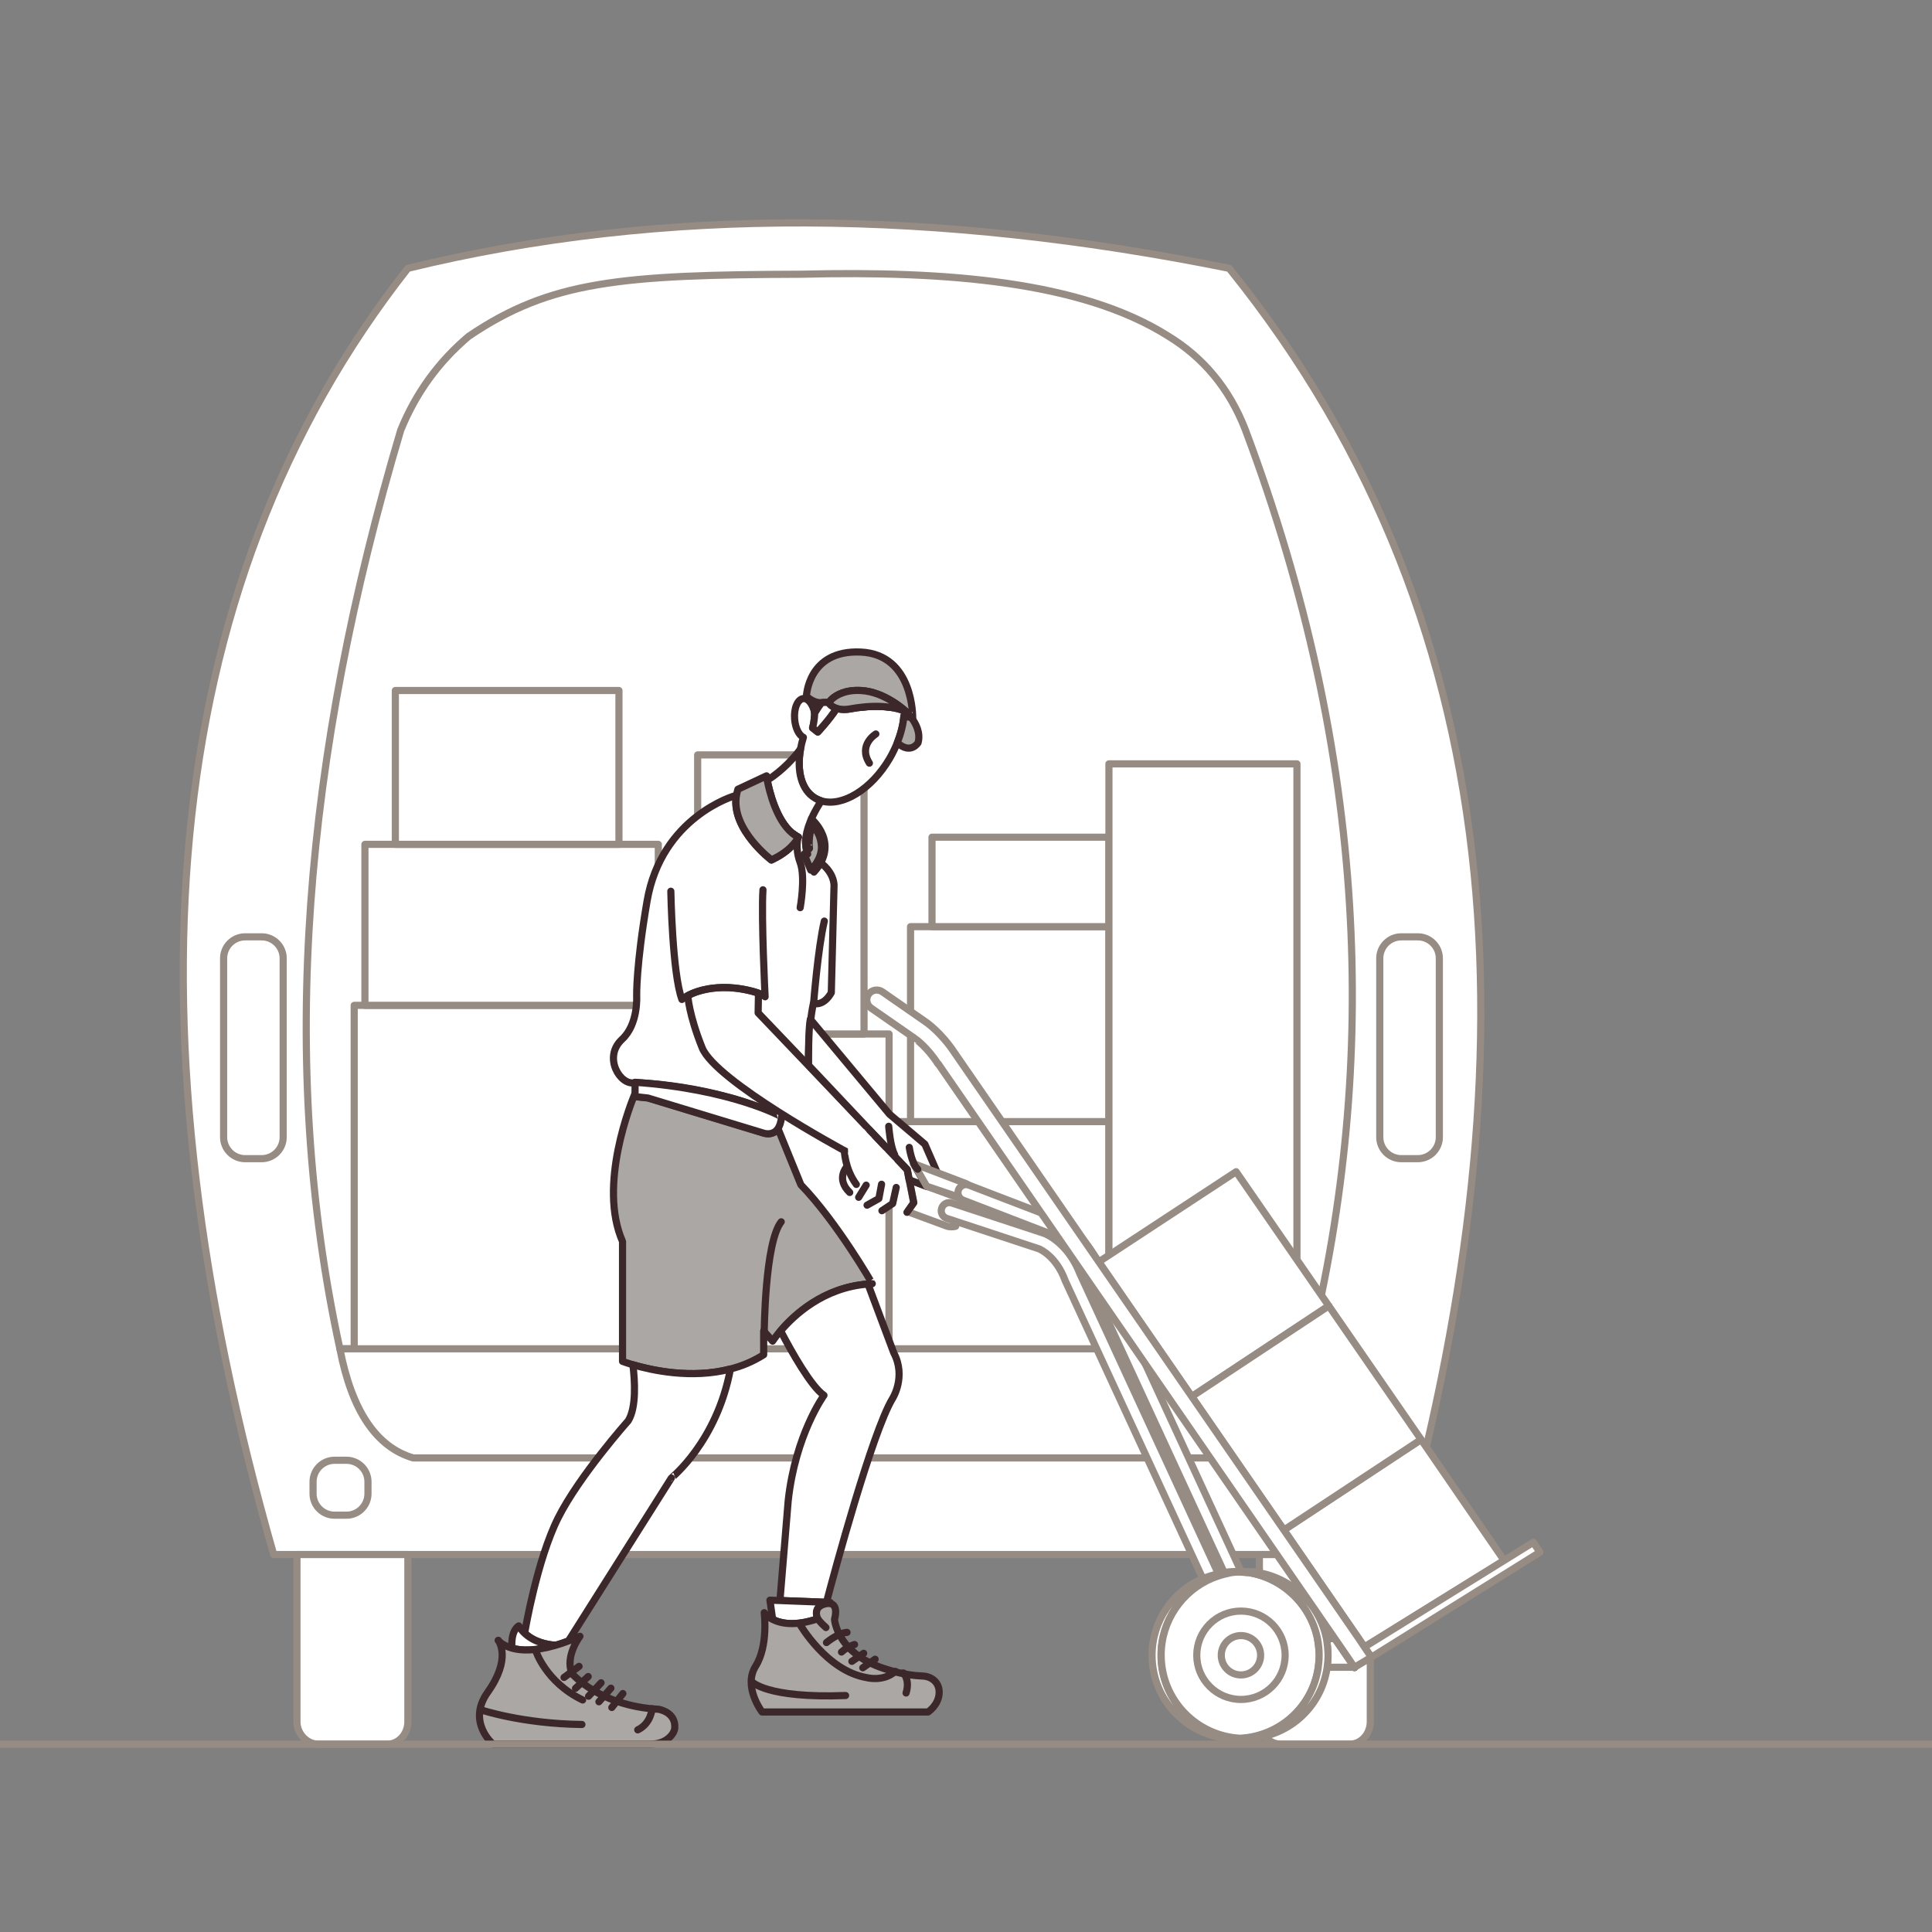 <?xml version="1.0" encoding="utf-8"?>
<!-- Generator: Adobe Illustrator 27.0.0, SVG Export Plug-In . SVG Version: 6.00 Build 0)  -->
<svg version="1.1" xmlns="http://www.w3.org/2000/svg" xmlns:xlink="http://www.w3.org/1999/xlink" x="0px" y="0px"
	 viewBox="0 0 1080 1080" style="enable-background:new 0 0 1080 1080;" xml:space="preserve">
<rect x="0" y="0" width="1080" height="1080" fill="#808080" stroke="none"/>
<style type="text/css">
	.st0{fill:#FFFFFF;stroke:#968C83;stroke-width:4;stroke-linecap:round;stroke-linejoin:round;stroke-miterlimit:10;}
	.st1{fill:#FFFFFF;stroke:#968C83;stroke-width:4;stroke-miterlimit:10;}
	.st2{fill:#FFFFFF;stroke:#3C282B;stroke-width:4;stroke-linecap:round;stroke-linejoin:round;stroke-miterlimit:10;}
	.st3{fill:#AAA7A5;stroke:#3C282B;stroke-width:4;stroke-linecap:round;stroke-linejoin:round;stroke-miterlimit:10;}
	.st4{fill:none;stroke:#3C282B;stroke-width:4;stroke-linecap:round;stroke-linejoin:round;stroke-miterlimit:10;}
	.st5{fill:#FFFFFF;}
	.st6{fill:none;stroke:#968C83;stroke-width:4;stroke-linejoin:round;stroke-miterlimit:10;}
</style>
<g id="fondo">
</g>
<g id="carro">
	<path class="st0" d="M687.1,150c-162-32.7-315.7-35-459.1,0C85.9,330.8,69.6,577.1,153,869h13h62h476h62h16
		C854.8,605.6,852.8,355.5,687.1,150z"/>
	<g>
		<path class="st0" d="M732.1,753.1c38.9-159.3,32.5-330.7-36-513c-8.9-22.9-23.5-40.4-43.5-52.5C604.3,157.3,529,151.3,448,153.3
			c-100.7,0.3-140.3,3.7-186,34.7c-16.8,14.2-29.5,31.6-38,52.5c-53.9,181.3-68.9,353.3-34,513.5h541.9
			C731.9,753.7,732,753.4,732.1,753.1z"/>
		<path class="st0" d="M190,754c6.7,34.8,20.5,55,41,61h464c15.8-7.8,26-12.5,36.9-61H190z"/>
	</g>
	<path class="st0" d="M166,962.5c0,6.6,5.4,12.5,12,12.5h38.5c6.6,0,11.5-5.9,11.5-12.5V869h-62V962.5z"/>
	<path class="st0" d="M704,962.5c0,6.6,5.4,12.5,12,12.5h38.5c6.6,0,11.5-5.9,11.5-12.5V869h-62V962.5z"/>
	<rect x="198" y="562" class="st0" width="192" height="192"/>
	<rect x="204" y="472" class="st0" width="164" height="90"/>
	<rect x="221" y="386" class="st0" width="125" height="86"/>
	<rect x="390" y="578" class="st0" width="107" height="176"/>
	<rect x="497" y="627" class="st0" width="122.9" height="127"/>
	<rect x="509" y="518" class="st0" width="110.9" height="109"/>
	<rect x="521" y="468" class="st0" width="98.9" height="50"/>
	<rect x="390" y="422" class="st0" width="93" height="156"/>
	<rect x="619.9" y="427" class="st0" width="105.1" height="327"/>
	<path class="st0" d="M146.3,647.7H137c-6.6,0-12-5.4-12-12v-100c0-6.6,5.4-12,12-12h9.3c6.6,0,12,5.4,12,12v100
		C158.3,642.3,152.9,647.7,146.3,647.7z"/>
	<path class="st0" d="M792.6,647.7h-9.3c-6.6,0-12-5.4-12-12v-100c0-6.6,5.4-12,12-12h9.3c6.6,0,12,5.4,12,12v100
		C804.6,642.3,799.2,647.7,792.6,647.7z"/>
	<path class="st0" d="M193.7,847H187c-6.6,0-12-5.4-12-12v-6.7c0-6.6,5.4-12,12-12h6.7c6.6,0,12,5.4,12,12v6.7
		C205.7,841.6,200.3,847,193.7,847z"/>
	<path class="st0" d="M728,847h-6.7c-6.6,0-12-5.4-12-12v-6.7c0-6.6,5.4-12,12-12h6.7c6.6,0,12,5.4,12,12v6.7
		C740,841.6,734.6,847,728,847z"/>
</g>
<g id="persona">
	<path class="st1" d="M649,925.3c0-19.3,11.7-35.8,28.4-42.9c2.8-1.2,5.7-2.1,8.7-2.7c1-0.2,2.1-0.4,3.1-0.5
		c1.3-0.2,2.6-0.3,3.9-0.4c-0.8,0-1.6-0.1-2.4-0.1c-2.2,0-4.4,0.2-6.5,0.5c-1.1,0.1-2.1,0.3-3.1,0.5c-3,0.6-5.9,1.5-8.7,2.7
		c-16.7,7.1-28.4,23.7-28.4,42.9c0,25.8,20.9,46.7,46.7,46.7c0.8,0,1.7,0,2.5-0.1C668.6,970.6,649,950.3,649,925.3z"/>
	<path class="st1" d="M736.5,916c-4-20-21.3-35.9-42.5-37.4c-0.3,0-0.6,0.1-0.8,0c-1.3,0.1-2.6,0.2-3.9,0.4
		c-1.1,0.1-2.1,0.3-3.1,0.6c-3,0.6-5.9,1.6-8.7,2.7c-16.7,7.1-28.4,23.7-28.4,42.9c0,24.9,19.6,45.2,44.2,46.5
		c22.3-1.2,40.5-17.8,43.7-39.8c0.3-2,0.5-4.6,0.5-6.9C737.3,922,737,919,736.5,916z"/>
	<path class="st2" d="M505.6,397.5c0,0-2.4-1.2-7.1-2c-4-0.6-9.5-1-16.4-0.2c-2,0.2-4.1,0.5-6.3,0.9c-3.6,0.7-6.2,0.4-8.1-0.2
		c-3.9,6.1-10.5,13.2-10.5,13.2l-2.9-2.3c1.2-4.4,1.1-8.4,1.1-8.4c-1-4.8-3.6-8.2-6.3-8c-3.2,0.3-5.4,5.4-4.9,11.5
		c0.4,5,2.4,9,4.9,10.2c-0.7,2.2-1.2,4.3-1.6,6.5c-2.2,12.3,0.5,23,8.2,27.5c1.1,0.6,2.2,1.1,3.4,1.5c11.7,3.5,28-6.3,38.2-23.7
		c1.7-2.9,3.1-5.9,4.3-8.8c2.1-5.1,3.3-10.2,3.7-15C505.7,399.7,505.6,397.5,505.6,397.5z"/>
	<path class="st2" d="M452.7,478.7c0,0-8.4-8.1,6.4-31c-1.2-0.4-2.3-0.8-3.4-1.5c-7.7-4.5-10.4-15.2-8.2-27.5
		c-3.4,4.6-9.7,11.8-18.6,17.5c1.2,6.2,5.1,22.2,13.9,29.5l3.4,2.3c0,0-2.5,6-12.1,11.3c-0.9,0.5-1.9,1-2.9,1.5
		c0,0-22.3-16.9-19.7-35.6l-0.6-0.4c0,0-41.1,11.6-49.2,59c-6.2,36.2-5.8,53-5.8,53s1,15.8-8.2,24.2c-10.9,10.1-0.8,26.2,7.2,24.2
		c0,0,44,0.8,82,19c0,0,19,0.5,15-28.8c0,0-0.2-21.2,2.8-34.5c0,0,5.5,2,10-6l1.5-58.8C466.2,496.2,467.8,485.7,452.7,478.7z"/>
	<path class="st3" d="M447.7,662.3l-12.8-31.4c-3.1,4.5-8.4,2.3-8.4,2.3l-64.2-19.5L355,613v-1.8c-2,4.7-20.9,51.2-7,82.8v67
		c0,0,2.1,0.8,5.7,1.9c10.2,3,32.6,8.1,54.5,2.4c6.4-1.6,12.7-4.2,18.7-8V744l5,5.7c0,0,1.5-2.3,4.3-5.7
		c7.3-8.6,23.8-24.3,48.8-26.2c0.9-0.1,1.7-0.1,2.6-0.2C487.7,717.7,468,683.3,447.7,662.3z"/>
	<path class="st3" d="M509.5,401.2c-0.8-0.2-2.2-0.5-4.2-1c-0.4,4.8-1.7,9.8-3.7,15c7.5,6.8,11.6,0,11.6,0
		C514.7,409.6,512,404.5,509.5,401.2z"/>
	<path class="st4" d="M482.1,395.3c6.9-0.8,12.4-0.4,16.4,0.2C494.6,394.9,489.2,394.6,482.1,395.3z"/>
	<path class="st2" d="M458.2,392.7l-2.9,5.8c1.2-2,2.5-4,3.9-5.8C459,392.7,458.7,392.8,458.2,392.7z"/>
	<path class="st3" d="M481.1,364.5c-29.4-1.3-30.3,24.7-30.3,24.7c3,2.8,5.8,3.5,7.4,3.6c0.4,0,0.8,0,1.1,0c0.3,0,0.5-0.1,0.5-0.1
		c1-0.1,2.2,0,3.5,0c0.2-0.3,0.8-1.1,1.8-2c2.5-2.2,7.4-5.2,16.2-4.7c13.5,0.7,25,11.6,25,11.6s1.5,1.3,3.2,3.6
		c0.5,0.1,0.7,0.2,0.7,0.2S510.9,365.8,481.1,364.5z"/>
	<path class="st3" d="M481.3,386c-8.7-0.5-13.7,2.5-16.2,4.7c-1,0.9-1.6,1.7-1.8,2c-0.1,0.1-0.1,0.2-0.1,0.2s1.1,2.1,4.4,3.1
		c1.9,0.6,4.6,0.9,8.1,0.2c2.2-0.4,4.3-0.7,6.3-0.9c7.1-0.8,12.5-0.4,16.4,0.2c5.2,0.8,7.9,2.1,7.9,2.1S494.8,386.7,481.3,386z"/>
	<path class="st2" d="M454.2,406.9l2.9,2.3c0,0,6.6-7,10.5-13.2c-3.3-1.1-4.4-3.1-4.4-3.1s0.1-0.1,0.1-0.2c-1.3-0.1-2.5-0.1-3.5,0
		c0,0-0.2,0-0.5,0.1c-1.4,1.8-2.7,3.8-3.9,5.8C455.4,398.5,455.4,402.6,454.2,406.9z"/>
	<path class="st4" d="M489.6,410.3c0,0-10.1,6.1-3.6,16.3"/>
	<path class="st4" d="M446.2,468l-3.4-2.3C443.9,466.6,445,467.4,446.2,468z"/>
	<path class="st3" d="M442.8,465.7c-8.8-7.3-12.7-23.3-13.9-29.5c-0.3-1.6-0.4-2.5-0.4-2.5l-16,7.5c-0.4,1.3-0.7,2.6-0.9,3.9
		c-2.7,18.8,19.7,35.6,19.7,35.6c1-0.5,2-1,2.9-1.5c9.6-5.2,12.1-11.3,12.1-11.3C445,467.4,443.9,466.6,442.8,465.7z"/>
	<path class="st4" d="M453.6,457.8c0,0,16.1,13.5,1.4,29.7"/>
	<path class="st4" d="M446.2,468c0,0-2,5.8,1.1,14.2s0,25.2,0,25.2"/>
	<path class="st4" d="M454.8,561c0,0,2.4-30.8,6-46.1"/>
	<path class="st2" d="M384.5,556.6c0,0,15.4-9.2,39.5-1.4l-0.2,11l62.5,65.5L472,643.2c0,0-72-38.8-79.5-57.5
		S384.5,556.6,384.5,556.6z"/>
	<path class="st4" d="M375,498.2c0,0,0.8,46,6.2,60.5c0,0,6.9-6.4,22.9-6.7c7.5-0.2,20.3,2.1,23.6,5.2c0,0-2.2-44.2-1.2-59.8"/>
	<line class="st4" x1="480" y1="669.3" x2="484.2" y2="662.5"/>
	<path class="st4" d="M472,643.2c0,0,0.2,10.1,6.7,18.9"/>
	<path class="st4" d="M473.3,652.3c0,0-6.2,6.7,1.7,14.3"/>
	<path class="st0" d="M534.9,669.3l-26.7-9.8l2.6,12.9l-3.5,4.9l21.7,8c1,0.4,2,0.5,2.9,0.5c0.8,0,1.6-0.1,2.3-0.3l4.5-13.2
		C537.9,670.9,536.6,669.9,534.9,669.3z"/>
	<path class="st2" d="M453,569.8l44.2,53l19.8,16.8l7.5,17.2l-13.8-6.2l7.2,12.6l-9.7-3.7l-1.1-5.6L452,595.5
		C452,595.5,451.8,575,453,569.8z"/>
	<path class="st0" d="M510.8,650.5l27.8,10.6c0,0,5.2,1.5,5.1,5l-1.9,9.1l-2.6-1.1c0,0,0.4-3.5-3.8-5.1l-17.4-5.9L510.8,650.5z"/>
	<g>
		<polygon class="st0" points="691,655 614.2,705.4 666.2,780.7 742.8,730 		"/>
		<polygon class="st0" points="840.8,872.3 794.4,804.7 717.7,855.3 762.7,920.7 		"/>
		<polygon class="st0" points="742.8,730 666.2,780.7 717.7,855.3 794.4,804.7 		"/>
	</g>
	<path class="st1" d="M603.7,712.1c-6.7-17.4-19.2-22.3-19.7-22.5c-0.1,0-0.1,0-0.2-0.1l-51.7-17c-2.4-0.8-4.9,0.5-5.7,2.9
		s0.5,4.9,2.9,5.7l51.5,17c0.9,0.4,9.6,4.3,14.5,17.4c0,0.1,0.1,0.2,0.1,0.3l77,166.7c2.8-1.2,5.7-2.1,8.7-2.7L603.7,712.1z"/>
	<path class="st1" d="M693.9,878.8l-77.8-168.7c-10.3-22.6-24.2-28.3-25.8-28.9l-48.7-18.7c-2.3-0.9-4.9,0.3-5.8,2.6
		s0.3,4.9,2.6,5.8l48.8,18.8c0.1,0,0.1,0,0.1,0c0.1,0,11.7,4.5,20.7,24.1l76.3,165.2c2.1-0.3,4.3-0.5,6.5-0.5
		C691.8,878.7,692.9,878.7,693.9,878.8z"/>
	<circle class="st1" cx="693.7" cy="925.3" r="24.7"/>
	<circle class="st1" cx="693.7" cy="925.3" r="11"/>
	<polygon class="st4" points="757.2,932.2 757.2,932.2 757.1,932.2 	"/>
	<path class="st0" d="M746.2,916h-4.8c0.6,3,0.9,6,0.9,9.1c0,2.3-0.2,4.9-0.5,6.9h15.3l-3.9-5.8L746.2,916z"/>
	<polygon class="st0" points="857.1,862.2 769,916.8 762.7,920.7 766.6,926.4 769,924.9 860.8,867.7 	"/>
	<path class="st0" d="M762.6,920.5l-3-4.5l-226-327.5c-7.3-11.1-15.6-16.9-15.9-17.1l-24.5-17c-2.5-1.7-5.9-1.1-7.7,1.4
		c-1.7,2.5-1.1,5.9,1.4,7.7l24.5,17c0.1,0,6.9,4.8,13,14.3c0,0,0-0.1,0.1-0.1L746.2,916l7,10.2l3.9,5.8h0.1l9.4-5.6L762.6,920.5z"/>
	<g>
		<path class="st1" d="M693.3,878.7c0.3,0,0.6,0,0.9-0.1c-0.1,0-0.2,0-0.3,0C693.7,878.6,693.5,878.7,693.3,878.7z"/>
		<path class="st1" d="M741.5,916c-4-20-21.3-35.9-42.5-37.4c-1.1-0.1-2.2,0-3.3,0c-0.5,0-0.9,0-1.4,0.1
			c21.1,1.6,38.2,17.5,42.2,37.4c0.6,3,0.9,6,0.9,9.1c0,2.3-0.2,4.9-0.5,6.9c-3.2,22-21.3,38.7-43.7,39.8c0.8,0,1.7,0,2.5,0
			c23.5,0,42.9-16.9,46.2-39.9c0.3-2,0.5-4.6,0.5-6.9C742.3,922,742,919,741.5,916z"/>
	</g>
	<path class="st4" d="M452,387.5"/>
	<path class="st2" d="M355,605v6.2v1.8l7.2,0.8l64.2,19.5c0,0,5.3,2.1,8.4-2.3c1-1.4,1.8-3.6,2.1-6.7C437,624.2,408.8,608.8,355,605
		z"/>
	<path class="st4" d="M427.2,745.3c0,0,0.3-50.8,9.5-62.3"/>
	<path class="st2" d="M408.3,765.3c-21.9,5.7-44.3,0.6-54.5-2.4c1.1,9.1,2,23.8-2.6,31.3c0,0-27.4,30.8-39.2,54.3
		s-18.5,63.2-18.5,63.2s-0.1,0.4-0.3,1.1c5.3,5.1,12.5,6.6,17.6,6.9c2.2-0.6,4.4-1.4,6.9-2.3l57.6-91.2
		C375.2,826.2,400.7,806.1,408.3,765.3z"/>
	<path class="st4" d="M278.6,917C278.6,917,278.6,917,278.6,917C278.6,917,278.6,917,278.6,917z"/>
	<path class="st2" d="M293.2,912.9c-1.2-1.1-2.3-2.5-3.2-4c0,0-4.6,2.2-3.8,12.5c2.6,0.7,5.9,1.2,10,1c4-0.2,8.8-0.9,14.5-2.6
		C305.8,919.4,298.5,918,293.2,912.9z"/>
	<path class="st3" d="M368.2,955.5c-33.2-1.8-48.5-20-48.5-20c-4-9.8,4.5-20.8,4.5-20.8c-2.3,1-4.5,1.9-6.7,2.7
		c-2.4,0.9-4.7,1.7-6.9,2.3c-5.7,1.7-10.5,2.4-14.5,2.6c-4.2,0.2-7.5-0.3-10-1c-5.2-1.5-7.4-4-7.6-4.3c0.5,0.6,7.4,10.3-5.9,29
		c-11.8,16.6,3,29,3,29l88,0c9.3,0,13.5-6.1,13.6-9.1C377.8,957,368.2,955.5,368.2,955.5z"/>
	<path class="st2" d="M498.8,782c0,0,8-12.2,0.8-25.8l-14.4-38.4c-24.9,1.9-41.5,17.5-48.8,26.2c6.2,11.9,17.1,31.2,24.2,36
		c0,0-16,22-20,59l-4.6,55.7l26,1C466.4,878.8,487.6,800.7,498.8,782z"/>
	<path class="st2" d="M461.9,895.7l-26-1l-5.5-0.2l1.5,10.7c4.4,2.3,12.3,4.1,25.3-0.3c0,0-1.7-3.3,0.1-5.9c0.7-1.1,2.1-2,4.4-2.5
		c0,0,0,0,0.1,0c0.9-0.2,1.6-0.2,2.3-0.1v-0.6L461.9,895.7z"/>
	<path class="st3" d="M515.7,936.9c-9.8-0.3-19-3.4-19-3.4c-29-8.3-30.2-28.3-30.2-28.3s2.5-8.1-2.5-8.8c-0.6-0.1-1.4-0.1-2.3,0.1
		c0,0,0,0-0.1,0c-2.3,0.5-3.6,1.4-4.4,2.5c-1.8,2.5-0.1,5.9-0.1,5.9c-12.9,4.4-20.8,2.6-25.3,0.3c-3.3-1.7-4.6-3.7-4.6-3.7
		s2.4,18.4-4.8,29.9S426,957,426,957h92.8c0,0,6-3.9,6.2-10.7C525.2,940.5,520.8,937.1,515.7,936.9z"/>
	<path class="st4" d="M299.5,922.8c0,0,5.5,17.5,26.2,27.5"/>
	<path class="st4" d="M268.8,955.8c0,0,23,7.8,56.5,8.2"/>
	<path class="st4" d="M447,907.8c0,0,15,26.2,37.5,30c0,0,9.2,2.5,16-3.5"/>
	<path class="st4" d="M420.2,940c0,0,8,9.5,52.5,7.8"/>
	<path class="st4" d="M505,935.2c0,0,3.8,3.8,1.5,11.2"/>
	<path class="st4" d="M457.1,904.9c0,0,1.4,2.1,4.6,4.9"/>
	<path class="st4" d="M364.5,955.2c0,0-0.5,8.2-8,11.8"/>
	<line class="st4" x1="315.3" y1="937.7" x2="323.7" y2="931.5"/>
	<line class="st4" x1="321.7" y1="943.8" x2="328.8" y2="937.2"/>
	<line class="st4" x1="329" y1="948.2" x2="336" y2="940.7"/>
	<line class="st4" x1="334.8" y1="951.3" x2="341.5" y2="943.7"/>
	<line class="st4" x1="342" y1="954.5" x2="348.2" y2="946.7"/>
	<path class="st4" d="M462,918.2c0,0,6.3-5.3,11.5-5.7"/>
	<path class="st4" d="M470.3,923.5"/>
	<path class="st4" d="M477.7,919.3c0,0-3.8,1-7.3,4.2"/>
	<line class="st4" x1="476.2" y1="928.7" x2="482.8" y2="924.2"/>
	<line class="st4" x1="482.3" y1="932.3" x2="489.2" y2="927.5"/>
	<path class="st3" d="M454.2,461.2c0,0,4.9,4.9,5,12.3c0.1,7.2-6,12.9-6,12.9l-3.7-8.9l3-3.2C452.6,474.4,451.4,468.2,454.2,461.2z"
		/>
	<polygon class="st5" points="482.9,631.1 487.4,635.8 474.2,645.7 474,642 471.4,640.6 	"/>
	<path class="st4" d="M496.8,629.6c0,0,0.8,11.2,3.3,15.8"/>
	<path class="st4" d="M508.3,641.4c0,0,1.2,8.8,4.7,12.2"/>
	<polyline class="st4" points="486.2,631.8 507.2,653.8 510.8,672.3 507,677.7 	"/>
	<path class="st4" d="M450.3,469.3c0,0-0.2,4.6,1.2,8.1"/>
	<polygon class="st5" points="493.9,642.9 500,649.2 500,675 494.1,676.2 	"/>
	<polyline class="st4" points="493,676.8 499,672.8 501,663.8 	"/>
	<polyline class="st4" points="492.8,662 491.3,670 484.7,673.7 	"/>
</g>
<g id="piso">
	<line class="st6" x1="0" y1="975" x2="1080" y2="975"/>
</g>
</svg>
